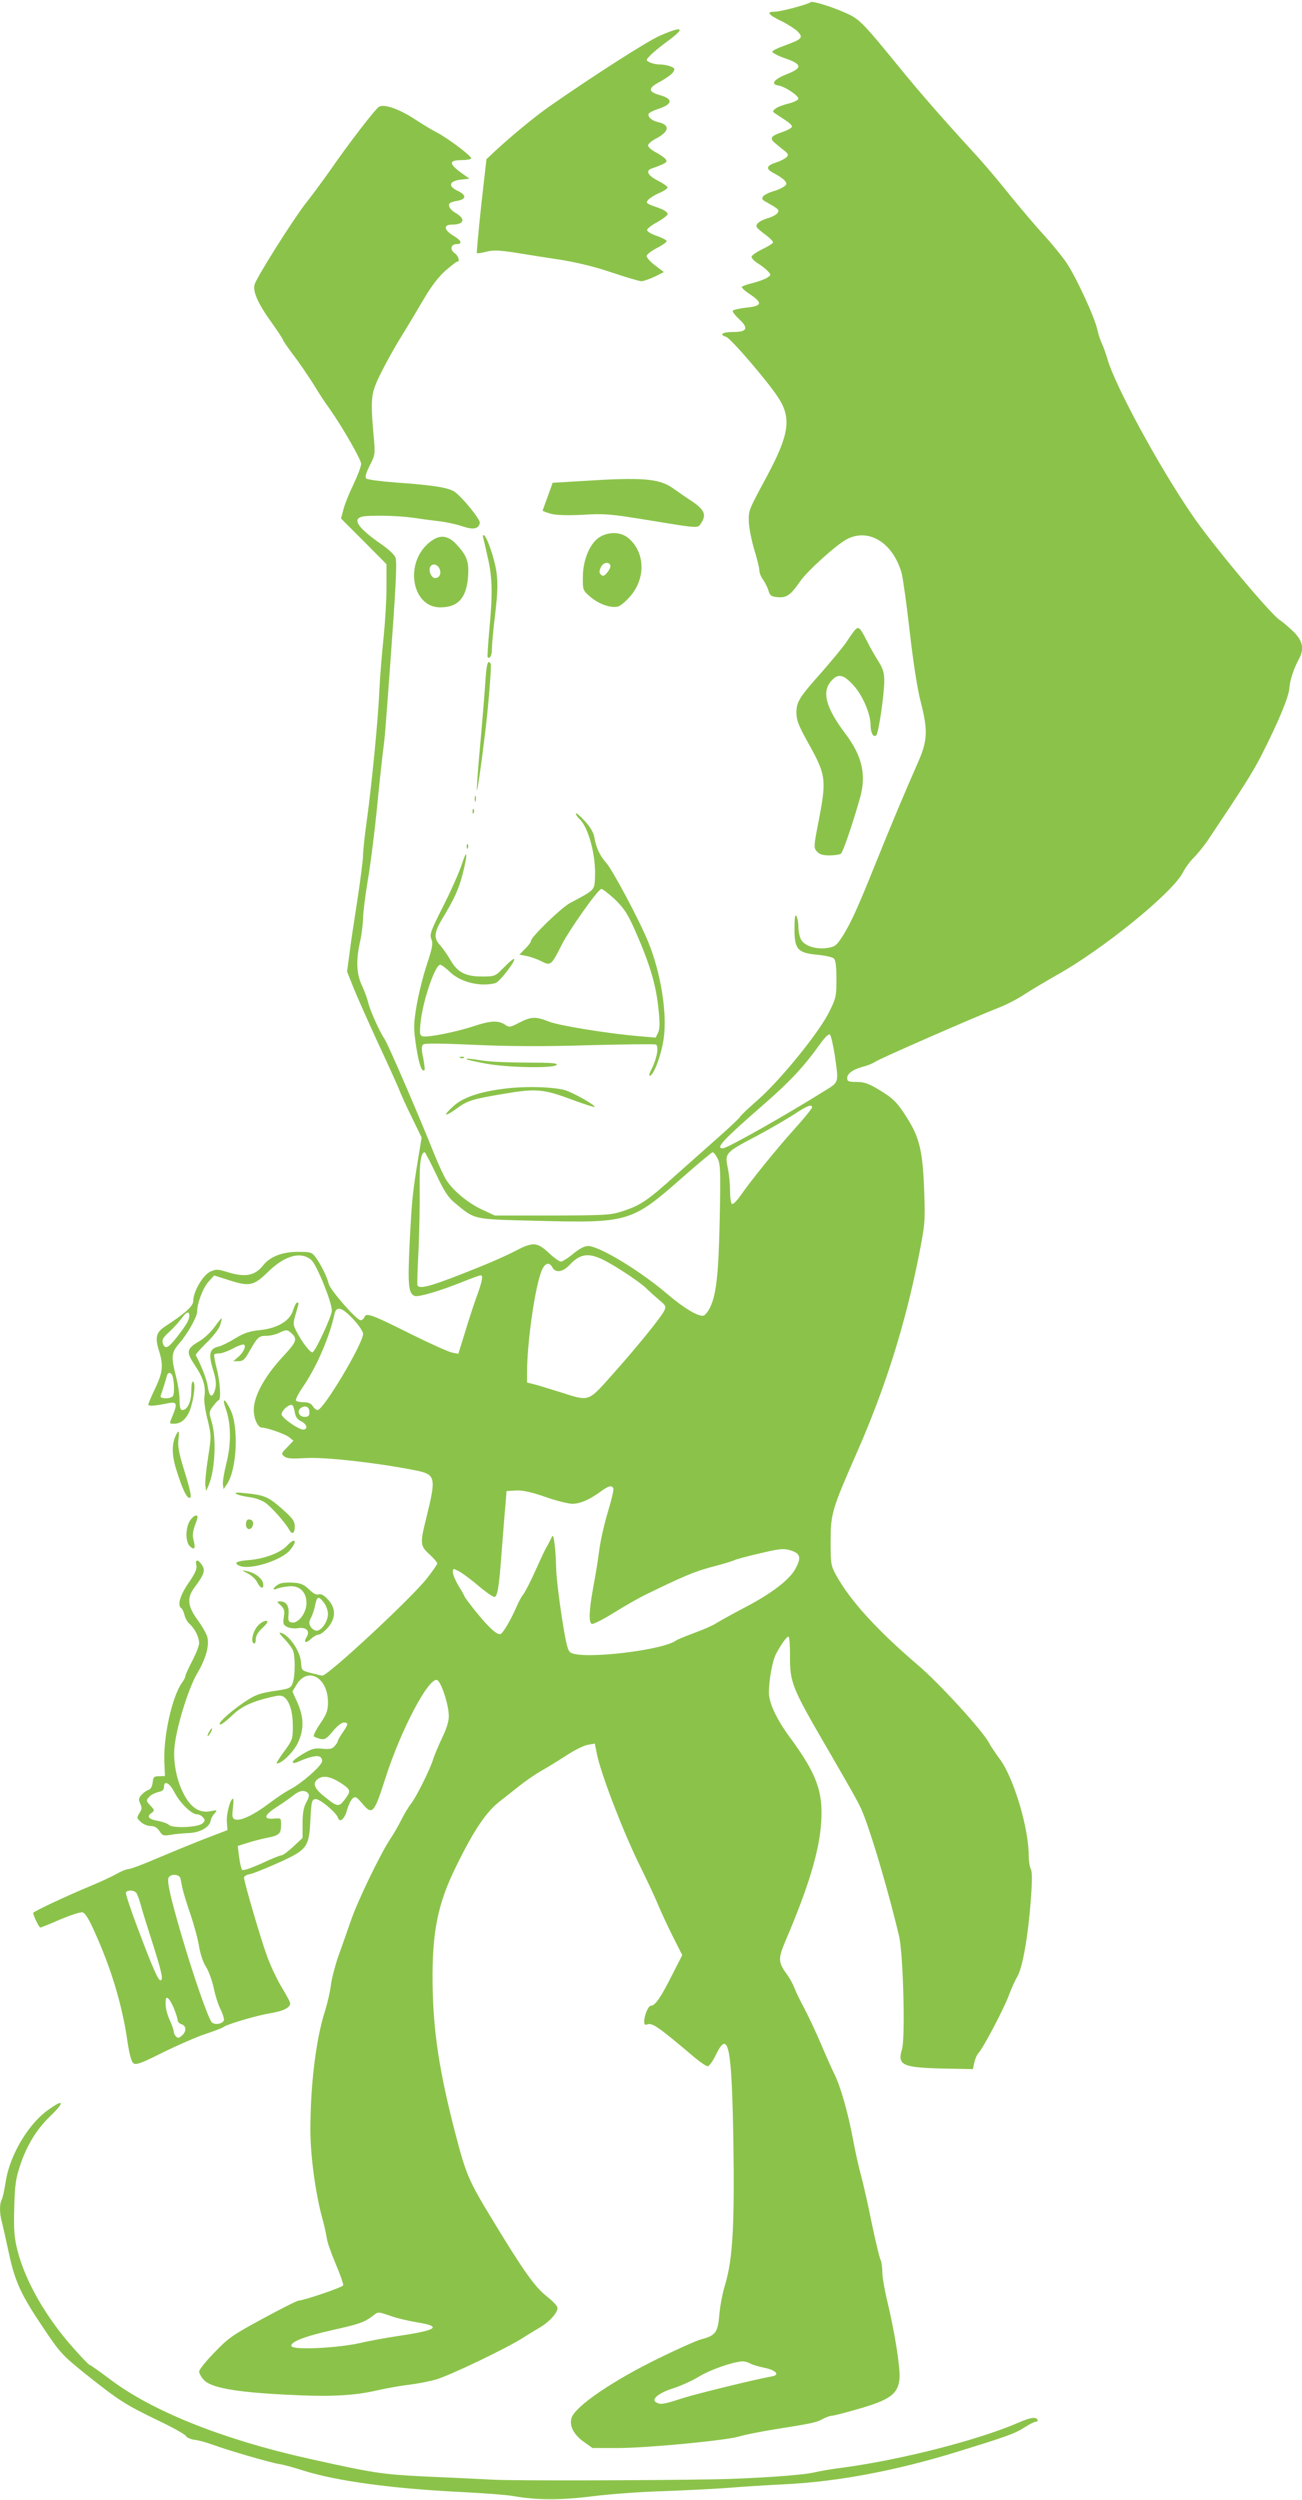 <?xml version="1.0" standalone="no"?>
<!DOCTYPE svg PUBLIC "-//W3C//DTD SVG 20010904//EN"
 "http://www.w3.org/TR/2001/REC-SVG-20010904/DTD/svg10.dtd">
<svg version="1.0" xmlns="http://www.w3.org/2000/svg"
 width="667pt" height="1280pt" viewBox="0 0 667 1280"
 preserveAspectRatio="xMidYMid meet">
<g transform="translate(0,1280) scale(0.1,-0.1)"
fill="#8bc34a" stroke="none">
<path d="M4153 12789 c-12 -11 -153 -49 -185 -49 -44 0 -33 -15 35 -48 34 -17
73 -42 85 -55 28 -30 20 -38 -68 -70 -34 -12 -63 -26 -64 -32 0 -5 29 -21 67
-34 88 -31 89 -49 5 -82 -65 -26 -82 -51 -39 -57 31 -5 101 -51 101 -67 0 -7
-22 -18 -49 -25 -27 -6 -58 -18 -68 -26 -17 -14 -17 -15 1 -27 68 -44 80 -53
83 -64 2 -6 -18 -18 -46 -28 -63 -21 -71 -33 -39 -59 14 -12 35 -29 48 -39 19
-16 20 -21 9 -32 -8 -8 -32 -20 -53 -27 -53 -17 -55 -33 -8 -57 21 -11 45 -27
52 -36 12 -15 12 -19 -5 -31 -11 -8 -36 -19 -56 -24 -20 -6 -42 -17 -49 -25
-10 -12 -7 -18 20 -32 60 -34 65 -39 52 -55 -6 -8 -29 -20 -51 -26 -42 -13
-64 -32 -53 -47 4 -6 24 -23 45 -38 20 -15 37 -32 37 -38 0 -5 -25 -21 -55
-35 -30 -15 -55 -32 -55 -39 0 -8 15 -23 33 -34 18 -11 41 -29 51 -40 17 -19
17 -20 -6 -34 -12 -8 -47 -20 -75 -27 -29 -7 -53 -16 -53 -20 0 -5 19 -22 42
-37 66 -44 62 -60 -17 -68 -36 -4 -68 -11 -71 -16 -3 -5 12 -24 32 -43 51 -47
42 -66 -31 -66 -55 0 -73 -13 -35 -25 23 -7 209 -223 265 -308 71 -107 59
-191 -57 -407 -94 -175 -93 -172 -92 -230 1 -30 13 -94 27 -141 15 -48 27 -97
27 -109 0 -12 8 -34 19 -48 10 -15 23 -40 28 -57 8 -26 15 -30 49 -33 45 -3
64 11 113 81 37 54 188 190 241 217 112 57 235 -20 279 -175 6 -22 25 -155 41
-296 18 -157 39 -296 56 -360 39 -151 36 -203 -16 -319 -61 -138 -138 -321
-218 -520 -87 -217 -125 -300 -167 -366 -30 -46 -38 -52 -77 -58 -58 -9 -118
11 -135 44 -7 14 -13 43 -13 65 0 22 -5 47 -10 55 -7 10 -10 -10 -10 -66 0
-105 16 -124 120 -133 38 -4 75 -12 82 -19 9 -9 13 -44 13 -105 0 -88 -2 -98
-38 -170 -52 -105 -251 -350 -367 -451 -49 -43 -90 -82 -90 -86 0 -3 -48 -49
-107 -101 -59 -52 -159 -141 -222 -197 -143 -129 -179 -153 -266 -182 -66 -22
-86 -23 -365 -24 l-295 0 -67 31 c-72 34 -148 97 -183 153 -12 19 -39 78 -60
130 -80 200 -238 566 -255 590 -24 34 -77 151 -85 191 -4 17 -18 55 -31 83
-28 60 -31 128 -9 226 8 36 14 88 15 117 0 28 11 116 24 195 14 79 34 240 46
358 11 118 26 251 31 295 12 90 12 99 39 465 27 370 34 504 27 532 -4 15 -31
41 -69 68 -120 83 -155 130 -105 144 35 9 185 6 262 -5 39 -6 99 -14 135 -18
36 -4 89 -16 119 -26 56 -19 83 -14 89 18 3 17 -87 128 -128 158 -31 22 -110
35 -299 48 -80 6 -149 15 -155 21 -7 7 -1 28 18 66 28 55 29 59 20 153 -17
197 -14 217 38 322 26 52 73 137 106 189 32 52 84 139 115 192 37 63 75 112
109 142 29 25 56 46 60 46 16 0 7 29 -13 44 -26 18 -19 46 11 46 30 0 24 18
-14 41 -52 30 -57 59 -10 59 62 0 71 28 19 59 -35 20 -46 48 -22 55 6 3 24 7
40 10 37 9 34 29 -9 49 -50 24 -43 50 16 57 l45 5 -28 20 c-79 55 -82 75 -12
75 24 0 46 4 49 8 6 10 -119 104 -175 133 -22 11 -72 41 -113 68 -83 54 -159
80 -185 64 -19 -12 -157 -191 -248 -323 -37 -52 -93 -129 -126 -170 -65 -83
-254 -382 -263 -418 -10 -35 20 -101 87 -193 32 -45 59 -86 59 -90 0 -4 24
-38 52 -76 29 -37 75 -105 103 -149 27 -45 65 -103 84 -128 66 -94 161 -259
161 -281 0 -13 -18 -61 -40 -107 -22 -45 -45 -103 -51 -128 l-12 -45 117 -117
116 -117 0 -118 c0 -65 -7 -181 -15 -258 -8 -77 -18 -194 -21 -260 -6 -151
-39 -487 -64 -670 -11 -77 -20 -159 -20 -182 0 -23 -13 -126 -29 -230 -16
-103 -35 -228 -41 -278 l-12 -90 31 -78 c17 -43 73 -169 124 -280 52 -111 101
-220 110 -242 8 -22 38 -88 66 -145 l51 -105 -15 -90 c-31 -188 -35 -226 -46
-440 -11 -227 -7 -269 26 -281 18 -7 130 26 244 72 47 19 89 34 93 34 15 0 8
-33 -22 -114 -16 -45 -43 -128 -60 -185 l-32 -103 -31 6 c-18 3 -113 46 -212
95 -200 100 -229 111 -238 87 -4 -9 -12 -16 -20 -16 -20 0 -155 154 -163 186
-8 36 -40 99 -67 136 -19 26 -26 28 -91 28 -79 0 -142 -24 -177 -68 -43 -55
-93 -64 -186 -35 -49 15 -56 15 -87 1 -37 -18 -86 -102 -86 -149 0 -27 -40
-63 -143 -130 -47 -30 -54 -57 -33 -124 24 -76 20 -112 -19 -194 -19 -40 -35
-77 -35 -83 0 -10 35 -7 107 8 39 7 42 -5 18 -63 -19 -45 -19 -43 8 -43 35 0
64 26 81 72 20 59 29 135 16 143 -6 4 -10 -13 -10 -47 0 -56 -20 -98 -46 -98
-10 0 -14 13 -14 51 0 28 -9 87 -21 132 -23 91 -20 113 20 159 42 48 91 135
91 162 0 44 31 124 59 154 l28 31 79 -25 c103 -33 124 -28 199 45 85 83 167
105 220 59 28 -25 105 -215 105 -259 0 -27 -81 -202 -98 -213 -11 -6 -55 51
-86 112 -15 30 -15 37 -1 84 18 61 17 58 7 58 -5 0 -14 -18 -21 -40 -16 -54
-81 -92 -171 -101 -50 -5 -79 -14 -125 -42 -32 -20 -71 -39 -85 -42 -46 -10
-53 -37 -30 -114 16 -51 19 -77 13 -102 -13 -50 -30 -46 -38 8 -5 38 -33 110
-62 164 -2 3 24 33 57 65 35 34 64 73 69 92 5 17 8 32 6 32 -2 0 -19 -21 -37
-46 -18 -25 -52 -57 -76 -71 -68 -40 -70 -54 -23 -125 43 -64 56 -108 48 -161
-3 -17 4 -69 16 -115 20 -83 20 -85 3 -195 -10 -62 -16 -125 -14 -142 l4 -30
13 30 c33 77 40 240 16 323 -15 50 -15 53 7 82 12 16 24 30 28 30 13 0 8 93
-9 159 -10 38 -16 73 -13 76 3 3 15 5 26 5 12 0 43 11 69 25 26 14 52 23 57
20 13 -8 -5 -44 -34 -67 l-21 -18 27 0 c23 0 33 9 57 53 41 71 47 77 86 77 19
0 50 7 69 17 29 14 38 14 51 3 42 -35 39 -46 -40 -131 -91 -99 -145 -199 -145
-268 0 -46 21 -91 42 -91 25 0 119 -33 139 -49 l22 -18 -32 -34 c-31 -31 -31
-34 -14 -47 14 -11 40 -12 110 -8 94 6 358 -23 551 -61 116 -22 118 -32 66
-245 -33 -132 -32 -143 16 -187 22 -20 40 -41 40 -46 0 -6 -24 -40 -53 -77
-76 -98 -507 -499 -536 -498 -3 0 -28 6 -56 13 -50 13 -50 13 -53 57 -5 61
-70 150 -110 150 -3 0 8 -15 25 -32 17 -18 36 -43 42 -55 14 -27 14 -130 1
-169 -10 -28 -15 -31 -98 -43 -76 -12 -95 -19 -157 -61 -74 -51 -137 -110
-116 -110 7 0 33 20 59 45 47 46 101 72 200 95 43 10 55 10 69 -1 28 -24 43
-76 43 -148 0 -66 -2 -71 -45 -130 -25 -34 -42 -61 -37 -61 25 0 83 56 106
102 34 69 34 132 0 209 l-26 58 22 36 c57 93 160 35 160 -91 0 -43 -6 -60 -40
-110 -22 -32 -36 -61 -32 -65 4 -4 19 -9 33 -13 23 -5 32 1 64 39 20 25 45 45
56 45 25 0 24 -8 -6 -52 -14 -20 -25 -40 -25 -44 0 -4 -7 -15 -16 -25 -12 -14
-26 -17 -63 -13 -39 4 -54 0 -98 -26 -29 -17 -53 -35 -53 -41 0 -7 7 -8 17 -4
97 42 133 43 133 7 0 -22 -105 -114 -163 -144 -22 -11 -72 -44 -111 -74 -77
-58 -145 -90 -172 -80 -14 5 -16 15 -11 56 3 28 4 50 1 50 -14 0 -35 -78 -32
-117 l3 -44 -125 -48 c-69 -27 -178 -72 -244 -100 -65 -28 -126 -51 -136 -51
-10 0 -38 -11 -63 -25 -24 -14 -87 -43 -138 -64 -118 -49 -289 -129 -289 -136
0 -13 30 -75 36 -75 4 0 49 18 101 41 53 22 104 39 115 37 13 -2 32 -31 63
-101 85 -188 141 -373 168 -561 10 -66 20 -104 31 -111 13 -10 42 1 153 57 76
37 174 80 218 94 44 15 85 30 90 35 18 14 174 60 238 70 74 12 111 33 102 57
-3 9 -24 47 -46 83 -21 36 -53 103 -70 150 -32 86 -119 383 -119 405 0 6 12
14 27 17 16 2 80 28 143 56 154 69 163 81 170 221 5 97 7 105 26 108 21 3 107
-69 116 -97 8 -27 35 -3 46 42 7 24 19 50 28 58 14 12 20 9 49 -25 53 -63 61
-53 120 131 78 243 218 510 263 501 20 -4 61 -126 61 -184 1 -26 -11 -64 -33
-110 -18 -38 -39 -87 -46 -109 -16 -53 -85 -192 -114 -230 -13 -16 -36 -55
-51 -85 -15 -30 -40 -73 -55 -95 -50 -75 -164 -310 -201 -415 -20 -58 -50
-143 -67 -190 -16 -47 -33 -112 -37 -145 -4 -33 -18 -95 -32 -138 -45 -144
-73 -372 -73 -605 0 -130 26 -322 60 -447 11 -38 21 -86 24 -105 2 -20 23 -79
46 -133 23 -54 40 -103 38 -109 -4 -10 -197 -76 -228 -78 -8 0 -91 -42 -185
-93 -154 -83 -177 -100 -247 -173 -43 -44 -78 -88 -78 -97 0 -9 10 -28 23 -42
34 -40 158 -63 407 -76 239 -13 360 -7 485 22 50 11 122 24 160 28 39 5 99 16
135 26 66 17 368 162 450 215 25 16 61 38 80 49 54 30 103 85 95 107 -3 11
-30 37 -58 59 -58 46 -119 132 -280 398 -117 193 -130 223 -186 439 -81 313
-112 517 -115 763 -3 261 26 406 119 595 94 192 157 285 230 340 18 14 59 46
91 72 31 25 83 61 116 80 32 18 92 55 132 81 40 26 88 50 108 53 l35 6 11 -54
c19 -97 131 -389 212 -555 44 -89 91 -190 105 -225 15 -35 47 -105 73 -156
l47 -93 -53 -104 c-57 -113 -86 -155 -107 -155 -14 0 -35 -50 -35 -83 0 -13 5
-17 16 -13 25 10 58 -13 242 -169 30 -25 60 -45 67 -45 8 0 27 26 42 58 65
134 82 48 90 -454 6 -423 -4 -592 -41 -717 -14 -45 -28 -117 -31 -160 -8 -90
-19 -106 -92 -125 -26 -7 -124 -51 -218 -97 -237 -116 -423 -243 -446 -303
-15 -39 8 -87 60 -124 l46 -33 135 0 c154 1 553 39 620 60 25 8 106 24 180 36
197 31 212 35 245 53 17 9 37 16 45 16 8 0 71 16 140 36 160 46 200 76 208
153 5 56 -25 243 -64 404 -13 54 -24 118 -24 143 0 25 -4 53 -9 62 -5 10 -26
96 -46 192 -19 96 -44 204 -54 240 -10 36 -29 119 -41 185 -27 142 -64 272
-97 338 -13 26 -44 96 -69 155 -25 59 -63 139 -83 177 -21 39 -44 86 -51 105
-7 19 -24 50 -37 68 -47 64 -48 82 -9 174 118 276 174 461 183 610 10 156 -25
248 -162 434 -67 91 -107 176 -106 229 0 62 18 161 36 195 24 47 55 90 64 90
5 0 8 -42 8 -92 -1 -145 7 -165 198 -493 153 -265 160 -277 182 -335 47 -121
132 -415 179 -615 21 -92 32 -519 15 -577 -25 -83 0 -95 214 -100 l149 -3 7
33 c4 18 13 41 22 50 26 29 128 223 154 292 13 36 34 81 45 100 26 45 54 199
68 383 8 104 8 151 1 166 -6 11 -11 42 -11 69 0 142 -77 398 -147 493 -22 30
-48 68 -56 84 -33 63 -255 306 -367 401 -207 177 -345 328 -417 459 -26 47
-28 58 -28 170 0 144 6 165 138 465 143 326 243 646 311 985 34 171 36 188 31
330 -7 219 -23 289 -91 395 -49 77 -69 97 -148 144 -47 28 -71 36 -108 36 -41
0 -48 3 -48 20 0 23 30 45 85 59 22 6 49 17 60 25 23 16 517 232 631 276 39
15 97 45 130 67 32 21 106 65 162 97 237 131 599 424 652 529 12 23 37 58 57
77 19 19 50 58 69 85 186 278 234 354 280 445 83 164 136 291 139 335 3 42 22
100 49 150 28 53 21 91 -26 139 -24 23 -56 51 -72 61 -50 33 -353 396 -451
541 -172 252 -392 659 -431 793 -9 31 -22 67 -29 81 -7 14 -18 47 -24 74 -17
71 -110 270 -158 341 -22 33 -74 96 -114 140 -41 44 -121 139 -179 210 -57 72
-134 162 -170 201 -168 183 -289 321 -405 464 -158 194 -189 227 -240 253 -65
33 -193 75 -202 66z m123 -5390 c21 -143 22 -139 -44 -180 -204 -128 -507
-299 -529 -299 -40 0 2 44 212 227 133 116 204 192 289 311 25 34 42 50 48 44
5 -5 16 -52 24 -103z m-116 -269 c0 -6 -41 -57 -92 -113 -96 -107 -220 -261
-276 -341 -18 -26 -37 -44 -42 -41 -6 3 -10 34 -10 67 0 34 -5 88 -12 119 -15
75 -12 78 144 160 66 35 152 85 191 110 73 48 97 57 97 39z m-1926 -342 c43
-91 62 -120 99 -150 102 -84 86 -81 416 -89 471 -12 486 -8 745 220 82 72 152
131 157 131 5 0 16 -14 25 -32 15 -29 16 -64 11 -313 -6 -286 -18 -389 -52
-455 -9 -17 -22 -33 -29 -36 -24 -9 -100 35 -191 113 -140 119 -346 243 -403
243 -17 0 -46 -15 -76 -40 -26 -22 -55 -40 -63 -40 -7 0 -36 20 -62 45 -59 55
-81 57 -170 10 -36 -19 -118 -56 -181 -81 -250 -101 -313 -119 -322 -94 -1 5
1 85 6 177 4 93 7 234 6 314 -2 133 6 189 26 189 2 0 29 -51 58 -112z m859
-440 c63 -32 180 -109 217 -144 19 -19 51 -47 70 -63 30 -25 33 -31 23 -52
-16 -34 -143 -190 -268 -330 -123 -138 -115 -135 -257 -90 -51 16 -112 35
-135 41 l-43 11 0 50 c0 155 41 442 75 523 17 40 39 46 55 16 16 -29 52 -24
86 11 56 60 98 66 177 27z m-1284 -302 c28 -30 51 -64 51 -76 0 -50 -203 -390
-233 -390 -7 0 -18 9 -25 20 -8 14 -23 20 -46 20 -19 0 -37 4 -40 9 -3 5 15
40 41 77 68 102 131 248 157 367 10 41 37 34 95 -27z m-839 17 c-1 -23 -15
-47 -65 -111 -44 -56 -60 -63 -71 -30 -5 18 1 29 33 58 21 19 49 50 62 68 25
35 41 41 41 15z m-86 -310 c9 -30 10 -88 2 -101 -10 -16 -70 -16 -63 1 6 16
29 89 33 105 5 18 22 15 28 -5z m626 -184 c4 -24 13 -37 33 -47 31 -15 36 -42
9 -42 -22 0 -101 55 -109 75 -6 16 35 56 52 51 6 -1 12 -18 15 -37z m75 1 c0
-20 -5 -25 -25 -25 -28 0 -41 32 -18 46 23 15 43 5 43 -21z m1557 -392 c3 -7
-10 -61 -28 -120 -18 -59 -38 -147 -44 -195 -6 -49 -20 -134 -31 -191 -21
-115 -24 -178 -8 -187 5 -4 56 21 112 56 56 35 127 75 157 90 198 97 256 121
344 145 55 14 107 30 115 34 9 5 68 21 133 36 101 24 121 26 156 16 52 -16 58
-35 29 -91 -30 -59 -124 -131 -271 -207 -61 -32 -122 -66 -136 -75 -14 -10
-63 -32 -110 -49 -46 -17 -89 -35 -95 -39 -65 -51 -475 -99 -540 -64 -17 10
-24 37 -48 190 -15 98 -28 210 -28 248 -1 39 -4 93 -8 120 -7 48 -8 49 -19 25
-7 -14 -16 -32 -21 -40 -6 -8 -31 -62 -57 -120 -26 -58 -55 -114 -64 -125 -9
-11 -25 -40 -35 -65 -27 -62 -68 -133 -81 -137 -17 -6 -59 32 -124 112 -33 41
-60 77 -60 80 0 2 -13 27 -30 53 -16 27 -30 59 -30 71 0 21 1 21 30 6 16 -8
62 -42 101 -75 40 -34 77 -59 83 -57 15 5 23 53 36 232 7 88 15 194 19 235 l6
75 47 3 c34 2 76 -7 149 -32 56 -20 120 -36 141 -36 41 0 90 22 147 64 38 28
57 33 63 14z m-1381 -1518 c36 -26 36 -34 3 -77 -29 -38 -37 -36 -112 26 -48
40 -52 68 -13 88 28 13 68 1 122 -37z m-184 -41 c9 -9 7 -21 -8 -48 -14 -26
-19 -56 -19 -109 l0 -73 -47 -44 c-27 -25 -54 -45 -61 -45 -8 0 -54 -19 -103
-42 -54 -24 -93 -38 -99 -32 -4 5 -11 34 -15 65 l-7 57 48 15 c27 9 74 21 104
27 61 12 70 21 70 68 0 33 -1 33 -37 30 -56 -5 -51 17 14 59 32 20 71 48 86
60 31 25 57 29 74 12z m-653 -436 c2 -10 7 -34 11 -53 4 -19 22 -79 41 -133
18 -53 38 -127 44 -165 7 -40 21 -82 36 -104 13 -21 31 -70 39 -108 8 -39 24
-89 36 -111 11 -23 18 -47 16 -54 -7 -18 -44 -25 -61 -11 -17 13 -99 249 -160
460 -55 189 -70 260 -63 280 9 22 54 21 61 -1z m-226 -75 c5 -7 15 -33 22 -58
6 -25 34 -114 61 -198 48 -151 57 -192 41 -192 -12 0 -41 66 -117 268 -36 95
-63 177 -60 182 9 14 41 12 53 -2z m191 -587 c11 -27 21 -56 21 -65 0 -8 9
-18 20 -21 25 -8 26 -37 2 -58 -14 -13 -21 -14 -30 -5 -7 7 -12 18 -12 26 0 7
-9 32 -19 55 -18 39 -25 73 -22 105 2 26 19 10 40 -37z m1113 -1580 c31 -11
90 -25 132 -32 132 -21 108 -40 -86 -69 -73 -11 -160 -27 -193 -35 -116 -28
-355 -40 -362 -18 -7 21 67 50 210 82 140 31 163 40 206 72 29 23 26 23 93 0z
m1841 -243 c12 -7 47 -17 77 -23 56 -12 76 -36 35 -43 -76 -13 -383 -88 -459
-112 -101 -33 -114 -34 -136 -20 -25 15 16 48 89 71 36 11 96 38 132 60 58 35
169 74 222 78 10 0 28 -4 40 -11z"/>
<path d="M3380 12617 c-66 -29 -337 -203 -560 -358 -78 -54 -200 -155 -282
-231 l-46 -43 -27 -239 c-14 -131 -24 -240 -22 -242 2 -3 24 1 48 7 35 9 64 8
144 -4 55 -9 161 -26 235 -37 88 -14 181 -37 266 -66 72 -24 139 -44 150 -44
10 0 41 11 67 23 l48 24 -45 34 c-25 19 -45 41 -43 49 1 8 25 26 52 40 28 14
50 30 50 35 0 6 -22 17 -50 27 -27 9 -50 22 -50 30 0 7 24 26 53 41 28 16 52
34 52 41 0 8 -15 19 -32 26 -83 30 -81 29 -67 47 8 9 33 25 57 35 23 10 42 23
42 28 0 5 -22 21 -50 35 -51 26 -64 51 -32 62 75 27 85 33 71 49 -7 8 -30 24
-51 35 -21 11 -38 26 -38 34 0 8 17 23 38 34 72 37 77 72 12 86 -32 7 -55 29
-46 44 4 5 23 15 44 22 77 24 83 52 15 71 -65 18 -65 37 -1 70 29 16 59 37 66
48 11 18 9 21 -13 30 -15 6 -40 10 -56 10 -17 0 -39 5 -51 11 -20 11 -20 11 3
35 13 14 51 45 86 71 98 71 84 83 -37 30z"/>
<path d="M2983 10337 l-152 -9 -25 -70 c-14 -38 -26 -71 -26 -73 0 -2 19 -9
43 -16 28 -7 82 -9 162 -5 107 7 142 4 315 -24 294 -48 273 -47 294 -15 25 39
14 65 -46 106 -29 19 -74 50 -99 68 -72 51 -155 58 -466 38z"/>
<path d="M3072 10050 c-49 -30 -86 -116 -86 -204 -1 -67 0 -69 38 -102 43 -37
105 -59 141 -50 13 3 41 26 63 52 81 92 77 226 -8 298 -39 33 -100 35 -148 6z
m55 -146 c2 -6 -5 -22 -16 -35 -15 -19 -22 -21 -32 -12 -10 10 -10 18 -1 38
12 26 42 31 49 9z"/>
<path d="M2475 10048 c2 -7 13 -54 24 -104 24 -104 25 -189 7 -377 -6 -70 -10
-130 -8 -132 12 -11 22 10 22 43 0 20 7 101 17 180 13 112 14 158 6 215 -10
70 -51 186 -65 187 -4 0 -6 -6 -3 -12z"/>
<path d="M2191 10015 c-120 -109 -77 -325 64 -325 92 0 135 48 143 159 5 76
-6 106 -61 165 -47 50 -92 50 -146 1z m59 -124 c13 -25 3 -51 -21 -51 -20 0
-36 40 -24 59 10 17 33 13 45 -8z"/>
<path d="M4378 9572 c-8 -9 -27 -37 -43 -61 -16 -24 -72 -91 -123 -150 -119
-133 -132 -155 -132 -211 0 -37 11 -66 59 -152 93 -166 96 -188 55 -401 -26
-132 -26 -138 -9 -157 13 -15 31 -20 64 -20 25 0 52 4 58 8 11 7 58 143 99
287 33 117 11 214 -75 328 -102 135 -123 217 -70 273 34 37 61 30 112 -26 47
-52 87 -146 87 -204 0 -39 15 -65 29 -51 12 12 41 208 41 280 0 40 -7 62 -30
99 -17 26 -44 74 -60 106 -35 69 -42 75 -62 52z"/>
<path d="M2486 9303 c-4 -60 -16 -206 -27 -327 -11 -120 -18 -220 -16 -222 3
-4 23 132 42 291 16 127 34 349 29 356 -15 25 -22 -1 -28 -98z"/>
<path d="M2432 8710 c0 -14 2 -19 5 -12 2 6 2 18 0 25 -3 6 -5 1 -5 -13z"/>
<path d="M2421 8644 c0 -11 3 -14 6 -6 3 7 2 16 -1 19 -3 4 -6 -2 -5 -13z"/>
<path d="M2950 8634 c0 -6 9 -19 19 -28 46 -42 85 -190 79 -300 -3 -65 0 -62
-128 -130 -45 -24 -200 -174 -200 -194 0 -6 -13 -24 -30 -40 l-29 -30 36 -7
c21 -4 55 -16 76 -27 48 -24 51 -23 106 87 40 77 181 277 201 283 5 2 36 -22
69 -52 49 -48 66 -74 106 -164 72 -163 104 -270 117 -386 9 -82 9 -110 0 -132
l-13 -27 -82 7 c-157 13 -412 54 -465 75 -68 27 -90 26 -151 -5 -48 -25 -52
-26 -75 -10 -35 22 -73 20 -158 -8 -93 -31 -242 -60 -264 -52 -14 5 -15 16 -9
73 11 108 74 293 100 293 6 0 30 -17 52 -39 55 -51 154 -75 231 -55 22 6 112
124 94 124 -4 0 -28 -20 -52 -45 -43 -44 -45 -45 -110 -45 -86 0 -126 21 -163
85 -16 28 -40 61 -53 76 -33 35 -30 65 12 135 61 100 85 153 105 232 26 103
23 133 -5 47 -12 -38 -55 -135 -95 -214 -65 -128 -71 -146 -61 -170 9 -23 5
-44 -24 -132 -19 -57 -42 -151 -52 -209 -16 -98 -16 -112 -2 -209 15 -94 29
-133 43 -120 2 3 -1 31 -7 62 -9 41 -9 60 -1 68 8 8 82 7 264 -1 175 -8 356
-9 584 -2 182 5 336 6 344 4 18 -7 7 -70 -20 -124 -14 -27 -16 -39 -8 -36 20
7 58 110 69 190 19 131 -15 339 -80 497 -44 108 -179 361 -212 400 -35 39 -55
82 -63 133 -4 24 -20 53 -50 85 -24 26 -44 43 -45 37z"/>
<path d="M2391 8464 c0 -11 3 -14 6 -6 3 7 2 16 -1 19 -3 4 -6 -2 -5 -13z"/>
<path d="M2358 7383 c7 -3 16 -2 19 1 4 3 -2 6 -13 5 -11 0 -14 -3 -6 -6z"/>
<path d="M2390 7376 c0 -2 44 -12 98 -22 114 -21 345 -25 363 -7 9 9 -26 12
-147 12 -88 0 -190 4 -229 10 -79 12 -85 12 -85 7z"/>
<path d="M2616 7229 c-142 -14 -238 -44 -291 -91 -58 -52 -51 -61 12 -16 58
43 82 50 248 78 160 27 199 24 343 -30 62 -23 115 -40 118 -38 7 8 -116 77
-155 87 -59 15 -180 19 -275 10z"/>
<path d="M1156 5588 c28 -76 29 -182 4 -279 -12 -48 -20 -97 -18 -110 l3 -24
18 26 c51 76 61 294 17 382 -29 59 -44 62 -24 5z"/>
<path d="M902 5453 c-23 -46 -23 -104 3 -184 29 -93 51 -139 66 -139 13 0 6
34 -33 160 -21 69 -28 107 -24 138 6 45 2 53 -12 25z"/>
<path d="M1210 5151 c8 -6 38 -13 67 -17 31 -4 65 -16 84 -30 33 -24 102 -103
120 -136 15 -28 29 -21 29 15 0 29 -10 42 -65 91 -71 62 -89 70 -186 80 -45 5
-59 4 -49 -3z"/>
<path d="M973 5013 c-23 -35 -24 -107 -1 -130 24 -23 31 -12 20 29 -7 26 -5
45 8 81 15 38 15 47 4 47 -7 0 -22 -12 -31 -27z"/>
<path d="M1260 4995 c0 -28 24 -34 34 -9 8 20 -1 34 -20 34 -8 0 -14 -10 -14
-25z"/>
<path d="M1471 4886 c-34 -37 -118 -68 -193 -74 -69 -5 -86 -16 -47 -31 55
-20 211 30 254 81 41 48 28 69 -14 24z"/>
<path d="M1006 4786 c4 -18 -5 -41 -40 -91 -44 -64 -59 -116 -37 -130 5 -3 12
-18 16 -34 3 -16 15 -37 27 -47 27 -25 48 -67 48 -98 0 -13 -16 -54 -35 -90
-19 -37 -35 -71 -35 -77 0 -6 -8 -23 -19 -37 -50 -72 -95 -276 -89 -405 l3
-71 -30 -1 c-26 0 -30 -4 -33 -32 -2 -20 -10 -34 -21 -38 -10 -3 -26 -14 -36
-25 -15 -17 -16 -24 -7 -45 10 -21 9 -30 -4 -49 -14 -23 -14 -26 7 -45 13 -12
35 -21 51 -21 19 0 33 -8 45 -26 15 -24 21 -25 57 -19 23 4 65 8 93 9 57 2
105 29 112 62 1 10 10 28 20 38 15 18 15 19 -21 12 -26 -5 -47 -2 -68 9 -72
37 -129 195 -116 321 10 102 72 301 116 375 43 73 62 137 53 183 -3 17 -26 57
-49 89 -53 71 -58 115 -18 168 50 67 57 87 39 115 -20 31 -37 31 -29 0z m-112
-1164 c28 -54 87 -112 115 -112 10 0 24 -7 31 -16 11 -12 11 -18 -2 -30 -21
-21 -154 -27 -173 -8 -7 7 -32 16 -54 20 -49 8 -61 22 -36 40 18 13 18 15 -5
39 -22 24 -22 26 -6 44 9 10 30 21 47 25 21 4 29 11 29 26 0 36 29 21 54 -28z"/>
<path d="M1270 4743 c19 -10 41 -30 48 -46 16 -32 35 -36 30 -6 -4 27 -42 56
-83 64 -30 6 -30 6 5 -12z"/>
<path d="M1434 4691 c-28 -12 -46 -38 -18 -27 10 5 38 11 61 13 56 7 93 -27
93 -86 0 -49 -41 -104 -74 -99 -18 3 -21 9 -18 41 4 43 -11 67 -41 67 -21 0
-21 0 1 -20 18 -17 21 -28 16 -59 -5 -34 -3 -41 16 -51 13 -7 38 -10 56 -7 42
7 64 -14 45 -45 -18 -29 -5 -35 22 -10 13 12 30 22 39 22 9 0 30 16 47 35 42
49 43 100 1 145 -20 22 -36 30 -47 26 -11 -4 -28 4 -49 25 -26 25 -43 33 -81
35 -26 2 -58 0 -69 -5z m225 -97 c12 -15 21 -41 21 -59 0 -37 -33 -85 -58 -85
-10 0 -23 9 -30 20 -10 17 -10 25 2 48 8 15 17 44 21 65 9 44 17 46 44 11z"/>
<path d="M1322 4477 c-25 -27 -39 -81 -23 -91 7 -5 11 3 11 19 0 17 11 37 30
55 17 15 30 31 30 34 0 14 -28 4 -48 -17z"/>
<path d="M1070 3930 c-6 -11 -8 -20 -6 -20 3 0 10 9 16 20 6 11 8 20 6 20 -3
0 -10 -9 -16 -20z"/>
<path d="M242 1993 c-100 -73 -193 -232 -213 -365 -6 -40 -15 -81 -20 -90 -12
-23 -12 -71 1 -117 5 -20 21 -90 35 -156 32 -149 62 -214 177 -385 86 -128 97
-140 215 -235 168 -134 205 -158 369 -237 78 -37 144 -74 147 -82 3 -7 23 -16
44 -19 21 -2 63 -14 93 -25 72 -27 295 -92 340 -99 19 -2 76 -18 126 -34 173
-54 456 -92 804 -109 118 -6 240 -15 270 -21 118 -21 241 -22 405 -1 88 11
248 23 356 26 108 4 255 11 325 16 71 6 212 15 314 20 268 14 563 70 871 165
260 80 298 94 348 126 25 16 51 29 58 29 8 0 11 5 8 10 -10 16 -35 12 -100
-16 -207 -89 -594 -188 -895 -229 -58 -7 -125 -19 -150 -25 -56 -14 -307 -31
-500 -35 -351 -6 -1026 -8 -1145 -2 -71 4 -224 11 -340 16 -228 11 -268 17
-605 92 -439 98 -802 243 -1019 408 -52 39 -97 71 -101 71 -4 0 -42 39 -85 88
-140 157 -245 341 -285 497 -17 67 -20 103 -17 220 3 120 8 151 31 220 35 103
84 182 152 248 80 77 72 93 -14 30z"/>
</g>
</svg>
